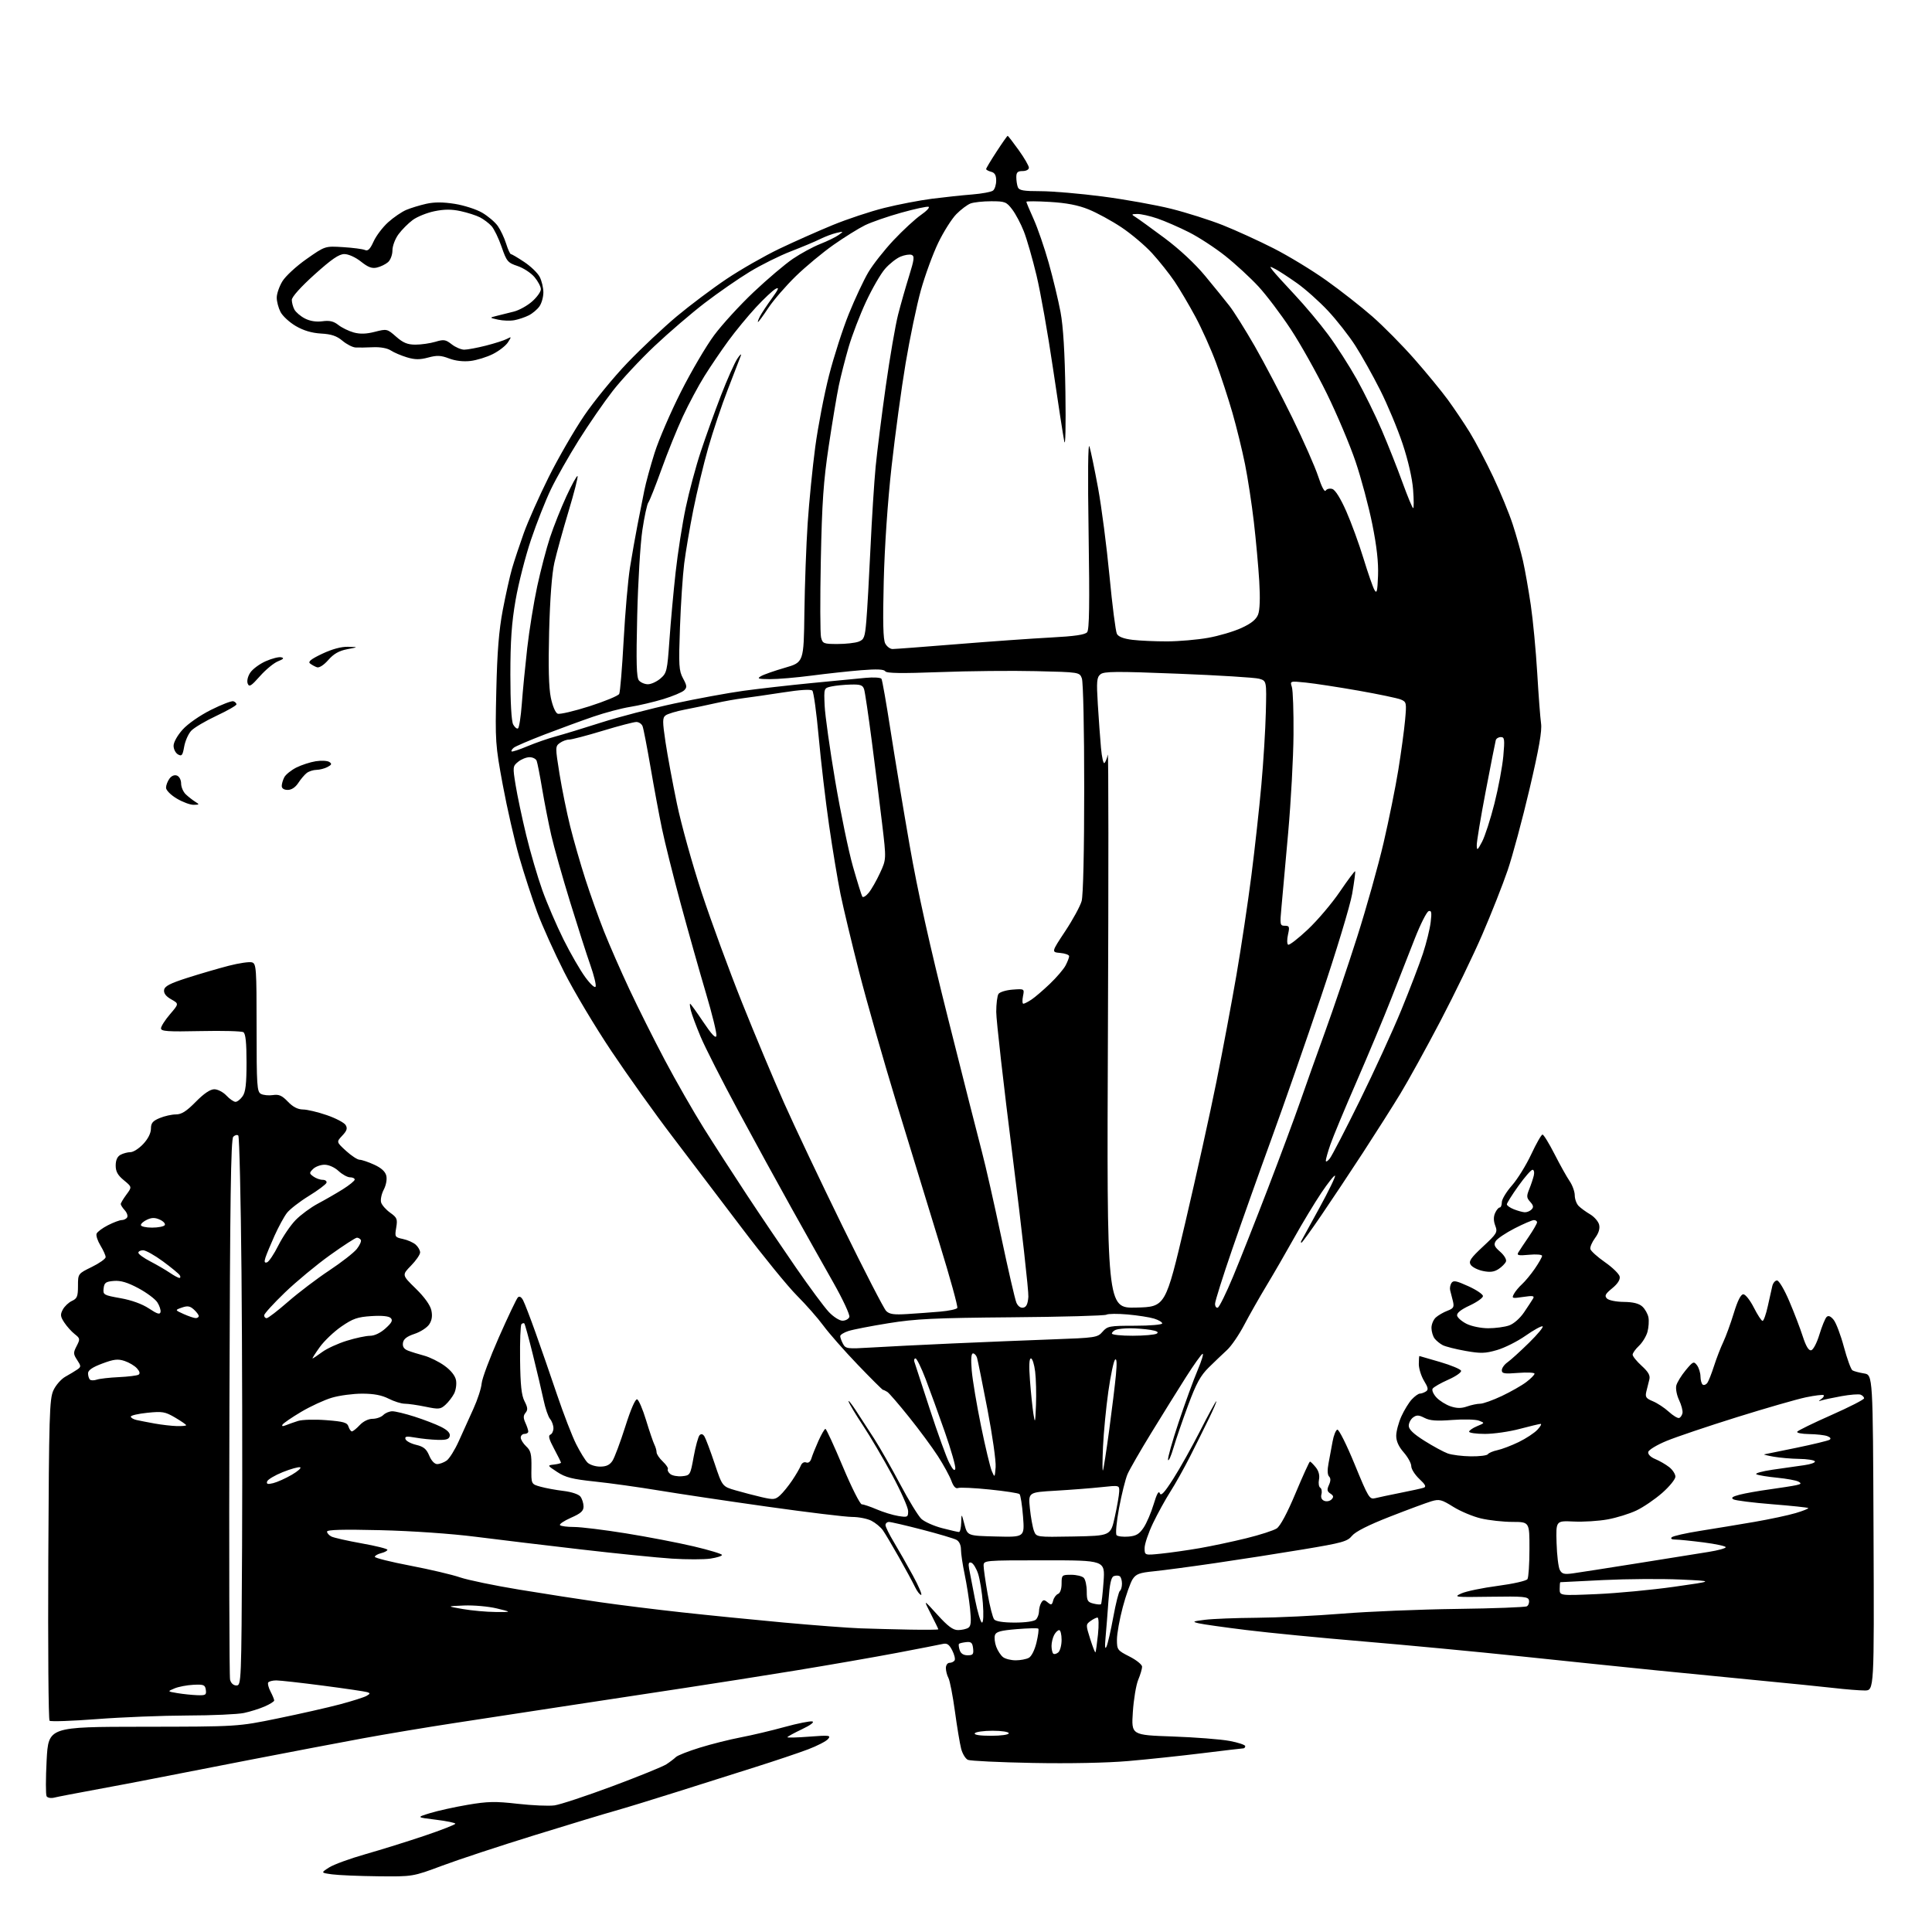 <?xml version="1.0" encoding="UTF-8" standalone="no"?>
<svg 
  version="1.1" 
  xmlns="http://www.w3.org/2000/svg" 
  xmlns:xlink="http://www.w3.org/1999/xlink" 
  xmlns:svg="http://www.w3.org/2000/svg"
  xmlns:rdf="http://www.w3.org/1999/02/22-rdf-syntax-ns#"
  xmlns:cc="http://creativecommons.org/ns#"
  xmlns:dc="http://purl.org/dc/elements/1.1/"
  viewBox="0 0 768 768"
  width="768"
  height="768"
>
<style>svg {background-color: white; }</style>"
<path stroke="none" fill="black" fill-rule="evenodd" d="M150.29,745.85C142.71,745.77 134.47,745.42 132.00,745.08C127.50,744.46 127.50,744.46 130.85,742.33C132.69,741.16 139.22,738.78 145.35,737.04C151.48,735.30 162.01,732.01 168.75,729.74C175.49,727.46 181.00,725.31 181.00,724.95C181.00,724.60 177.51,723.88 173.25,723.36C165.50,722.42 165.50,722.42 171.00,720.73C174.03,719.80 180.73,718.32 185.90,717.44C193.90,716.08 196.87,716.02 205.81,717.04C211.59,717.69 218.16,717.98 220.41,717.67C222.66,717.36 233.01,713.93 243.42,710.06C253.83,706.18 263.50,702.25 264.92,701.32C266.34,700.39 268.03,699.10 268.68,698.46C269.33,697.81 273.61,696.13 278.18,694.72C282.76,693.30 290.10,691.46 294.50,690.62C298.90,689.78 306.73,687.93 311.90,686.50C317.07,685.08 322.02,684.09 322.90,684.30C323.86,684.53 322.19,685.79 318.75,687.42C315.59,688.92 313.00,690.34 313.00,690.58C313.00,690.82 316.94,690.71 321.75,690.34C329.71,689.73 330.38,689.82 329.18,691.28C328.45,692.16 324.85,694.02 321.18,695.41C317.50,696.80 308.20,699.93 300.50,702.36C292.80,704.79 278.62,709.27 269.00,712.33C259.38,715.38 248.35,718.75 244.50,719.83C240.65,720.90 226.25,725.26 212.50,729.52C198.75,733.77 182.23,739.22 175.79,741.63C164.08,746.00 164.08,746.00 150.29,745.85zM21.51,714.59C20.25,714.90 18.91,714.66 18.53,714.05C18.15,713.44 18.16,706.98 18.54,699.69C19.25,686.45 19.25,686.45 56.87,686.41C94.50,686.37 94.50,686.37 110.50,683.08C119.30,681.28 130.40,678.76 135.17,677.49C139.94,676.22 144.67,674.72 145.67,674.16C147.18,673.31 147.24,673.05 146.00,672.66C145.18,672.39 137.30,671.23 128.50,670.08C119.70,668.93 111.29,667.99 109.81,667.99C108.33,668.00 106.89,668.37 106.61,668.82C106.33,669.27 106.75,670.90 107.55,672.44C108.35,673.97 109.00,675.56 109.00,675.96C109.00,676.37 107.31,677.43 105.25,678.33C103.19,679.24 99.47,680.40 97.00,680.93C94.53,681.46 84.40,681.92 74.50,681.94C64.60,681.97 48.40,682.61 38.50,683.37C28.60,684.13 20.14,684.42 19.70,684.02C19.26,683.63 19.04,654.77 19.20,619.90C19.47,562.65 19.67,556.13 21.21,552.73C22.15,550.65 24.31,548.18 26.03,547.23C27.75,546.28 29.88,544.99 30.77,544.37C32.26,543.33 32.25,543.03 30.67,540.62C29.11,538.24 29.09,537.72 30.47,535.06C31.90,532.29 31.86,532.03 29.68,530.32C28.41,529.32 26.55,527.24 25.54,525.70C23.99,523.34 23.91,522.55 24.97,520.57C25.66,519.28 27.30,517.73 28.61,517.13C30.65,516.20 31.00,515.34 31.00,511.18C31.00,506.32 31.00,506.32 36.50,503.63C39.52,502.15 42.00,500.39 42.00,499.72C41.99,499.05 41.07,496.98 39.94,495.13C38.81,493.27 38.11,491.16 38.39,490.42C38.67,489.69 40.71,488.17 42.91,487.05C45.12,485.92 47.59,485.00 48.40,485.00C49.22,485.00 50.18,484.52 50.54,483.94C50.90,483.35 50.48,482.08 49.60,481.11C48.72,480.14 48.00,479.02 48.00,478.63C48.00,478.24 49.01,476.55 50.24,474.88C52.49,471.85 52.49,471.85 49.24,469.17C46.79,467.16 45.98,465.70 45.99,463.29C46.00,461.14 46.64,459.73 47.93,459.04C49.00,458.47 50.78,458.00 51.88,458.00C52.99,458.00 55.27,456.54 56.94,454.75C58.84,452.73 59.99,450.44 60.00,448.70C60.00,446.45 60.68,445.61 63.47,444.45C65.38,443.65 68.28,443.00 69.91,443.00C72.16,443.00 74.09,441.78 77.81,438.00C81.07,434.69 83.56,433.00 85.19,433.00C86.54,433.00 88.71,434.12 90.00,435.50C91.29,436.88 92.92,438.00 93.62,438.00C94.32,438.00 95.59,437.00 96.44,435.78C97.63,434.09 98.00,430.87 98.00,422.34C98.00,414.45 97.63,410.88 96.75,410.32C96.06,409.88 88.41,409.68 79.75,409.87C66.62,410.15 64.00,409.97 64.00,408.79C64.00,408.00 65.61,405.48 67.58,403.18C71.16,399.00 71.16,399.00 68.06,397.25C65.98,396.08 65.04,394.85 65.23,393.54C65.44,392.03 67.53,390.93 74.50,388.70C79.45,387.12 86.85,384.96 90.94,383.90C95.03,382.85 99.19,382.24 100.19,382.56C101.87,383.09 102.00,384.90 102.00,408.53C102.00,431.70 102.15,434.01 103.75,434.85C104.71,435.35 106.85,435.56 108.50,435.31C110.88,434.95 112.11,435.49 114.44,437.93C116.44,440.02 118.35,441.01 120.44,441.04C122.12,441.05 126.39,442.07 129.92,443.29C133.45,444.50 136.81,446.27 137.39,447.21C138.20,448.53 137.91,449.47 136.06,451.43C133.70,453.95 133.70,453.95 137.54,457.48C139.66,459.41 142.09,461.01 142.95,461.02C143.80,461.03 146.40,461.90 148.71,462.96C151.52,464.23 153.14,465.69 153.55,467.33C153.91,468.78 153.50,471.07 152.53,472.94C151.63,474.68 151.17,476.97 151.51,478.02C151.84,479.08 153.47,480.91 155.13,482.09C157.84,484.02 158.07,484.61 157.50,488.02C156.88,491.68 156.97,491.83 160.18,492.52C162.01,492.90 164.29,493.92 165.25,494.77C166.21,495.62 167.00,497.01 167.00,497.86C167.00,498.72 165.37,501.09 163.37,503.13C159.75,506.84 159.75,506.84 165.25,512.21C168.71,515.59 171.01,518.79 171.46,520.83C171.96,523.09 171.70,524.81 170.63,526.44C169.78,527.74 167.15,529.45 164.79,530.23C161.73,531.25 160.41,532.27 160.18,533.82C159.96,535.32 160.57,536.26 162.18,536.89C163.46,537.39 166.34,538.29 168.59,538.89C170.84,539.49 174.49,541.30 176.70,542.90C179.25,544.74 180.93,546.86 181.27,548.64C181.57,550.19 181.22,552.60 180.51,553.98C179.79,555.37 178.24,557.38 177.06,558.44C175.10,560.22 174.42,560.28 169.15,559.19C165.98,558.54 162.26,558.00 160.90,558.00C159.54,558.00 156.66,557.10 154.50,556.00C151.75,554.60 148.60,554.00 143.97,554.00C140.34,554.00 134.92,554.72 131.93,555.61C128.94,556.49 123.45,559.02 119.73,561.23C116.01,563.44 112.67,565.72 112.32,566.29C111.90,566.97 112.34,567.07 113.59,566.57C114.64,566.14 116.85,565.37 118.50,564.84C120.15,564.32 125.19,564.18 129.71,564.54C136.60,565.07 138.02,565.48 138.53,567.09C138.86,568.14 139.48,569.00 139.89,569.00C140.31,569.00 141.71,567.88 143.00,566.50C144.40,565.01 146.46,564.00 148.10,564.00C149.62,564.00 151.53,563.33 152.36,562.50C153.18,561.67 154.81,561.00 155.97,561.00C157.13,561.00 161.10,561.96 164.79,563.14C168.48,564.32 173.22,566.14 175.31,567.19C177.86,568.47 179.02,569.67 178.79,570.80C178.53,572.12 177.46,572.47 173.98,572.37C171.52,572.31 167.53,571.90 165.12,571.47C161.60,570.85 160.82,570.97 161.19,572.08C161.45,572.84 163.35,573.86 165.43,574.35C168.39,575.05 169.51,575.97 170.62,578.62C171.46,580.65 172.73,582.00 173.79,582.00C174.76,582.00 176.45,581.37 177.54,580.61C178.63,579.84 180.81,576.36 182.38,572.86C183.95,569.36 186.57,563.56 188.21,559.96C189.85,556.36 191.31,551.86 191.46,549.96C191.60,548.06 194.69,539.80 198.31,531.60C201.93,523.41 205.33,516.27 205.86,515.74C206.47,515.13 207.22,515.54 207.93,516.86C208.54,518.00 210.77,523.79 212.88,529.72C215.00,535.65 218.85,546.76 221.43,554.41C224.02,562.07 227.44,570.90 229.02,574.05C230.61,577.19 232.64,580.50 233.53,581.38C234.42,582.27 236.68,583.00 238.55,583.00C241.00,583.00 242.38,582.35 243.47,580.69C244.30,579.41 246.59,573.31 248.55,567.12C250.72,560.25 252.56,556.02 253.27,556.26C253.90,556.47 255.51,560.21 256.83,564.57C258.16,568.93 259.64,573.28 260.12,574.24C260.60,575.19 261.00,576.58 261.00,577.31C261.00,578.05 262.11,579.70 263.47,580.97C264.83,582.25 265.73,583.62 265.48,584.03C265.23,584.44 265.66,585.31 266.45,585.95C267.23,586.60 269.34,586.99 271.13,586.82C274.36,586.50 274.42,586.41 275.76,579.00C276.51,574.88 277.57,571.05 278.10,570.51C278.75,569.85 279.40,570.02 280.03,571.01C280.54,571.83 282.35,576.64 284.05,581.70C287.13,590.90 287.13,590.90 292.39,592.43C295.29,593.27 299.98,594.49 302.81,595.15C307.46,596.22 308.18,596.15 310.07,594.43C311.23,593.39 313.39,590.73 314.88,588.52C316.37,586.31 317.91,583.67 318.31,582.65C318.72,581.57 319.62,581.02 320.46,581.35C321.36,581.69 322.14,581.08 322.56,579.70C322.92,578.49 324.18,575.36 325.35,572.75C326.53,570.14 327.77,568.00 328.12,568.00C328.46,568.00 331.57,574.75 335.03,583.00C338.49,591.25 341.89,598.00 342.58,598.00C343.27,598.00 345.94,598.90 348.51,600.00C351.07,601.10 354.94,602.29 357.09,602.63C360.78,603.22 361.00,603.11 361.00,600.69C361.00,599.28 358.13,592.81 354.62,586.31C351.12,579.82 345.92,570.99 343.07,566.69C340.22,562.40 337.65,558.12 337.35,557.19C337.05,556.26 338.29,557.75 340.11,560.50C341.92,563.25 345.28,568.42 347.57,572.00C349.86,575.58 354.49,583.71 357.86,590.07C361.23,596.43 365.01,602.60 366.25,603.77C367.50,604.94 371.20,606.60 374.47,607.45C377.74,608.30 380.78,609.00 381.21,609.00C381.64,609.00 382.04,607.31 382.10,605.25C382.20,601.50 382.20,601.50 383.39,606.00C384.59,610.50 384.59,610.50 395.95,610.78C407.30,611.07 407.30,611.07 406.67,602.85C406.32,598.33 405.69,594.32 405.27,593.93C404.85,593.54 399.50,592.72 393.38,592.10C387.26,591.47 381.62,591.21 380.84,591.51C379.90,591.87 379.01,590.91 378.19,588.65C377.51,586.78 375.11,582.38 372.85,578.87C370.59,575.37 365.42,568.36 361.35,563.30C357.29,558.23 353.41,553.74 352.73,553.31C352.05,552.88 351.27,552.51 351.00,552.49C350.73,552.46 346.20,547.95 340.94,542.47C335.68,536.99 329.55,530.02 327.33,527.00C325.11,523.98 320.36,518.58 316.78,515.00C313.21,511.43 303.35,499.34 294.89,488.15C286.42,476.96 273.95,460.53 267.18,451.65C260.40,442.77 249.55,427.57 243.06,417.87C236.57,408.18 228.11,394.01 224.25,386.37C220.39,378.74 215.58,368.08 213.57,362.67C211.56,357.27 208.34,347.40 206.42,340.74C204.51,334.07 201.56,321.17 199.87,312.06C196.91,296.10 196.82,294.74 197.29,274.50C197.64,259.07 198.33,250.58 199.86,242.50C201.01,236.45 202.67,229.03 203.54,226.00C204.42,222.97 206.51,216.68 208.18,212.00C209.85,207.32 214.32,197.29 218.10,189.69C221.88,182.10 228.25,171.08 232.24,165.20C236.23,159.33 244.00,149.85 249.50,144.13C255.00,138.41 263.77,130.15 269.00,125.77C274.23,121.40 283.13,114.71 288.78,110.92C294.43,107.13 303.88,101.73 309.78,98.90C315.68,96.08 325.23,91.84 331.00,89.47C336.77,87.10 346.00,84.03 351.50,82.66C357.00,81.28 365.55,79.64 370.50,79.00C375.45,78.37 382.65,77.60 386.50,77.30C390.35,76.99 394.06,76.30 394.75,75.75C395.44,75.20 396.00,73.42 396.00,71.78C396.00,69.65 395.43,68.66 394.00,68.29C392.90,68.00 392.00,67.51 392.00,67.20C392.00,66.89 393.85,63.80 396.12,60.32C398.38,56.84 400.38,54.00 400.56,54.00C400.74,54.00 402.71,56.55 404.94,59.66C407.18,62.78 409.00,65.93 409.00,66.66C409.00,67.42 407.92,68.00 406.50,68.00C404.52,68.00 404.00,68.51 404.00,70.42C404.00,71.75 404.27,73.55 404.61,74.42C405.09,75.69 406.88,76.00 413.67,76.00C418.32,76.00 429.41,76.95 438.31,78.11C447.22,79.27 459.51,81.48 465.63,83.01C471.75,84.55 480.97,87.47 486.13,89.52C491.28,91.57 500.33,95.70 506.23,98.70C512.14,101.70 521.59,107.44 527.23,111.46C532.88,115.48 541.10,121.92 545.50,125.78C549.90,129.63 557.40,137.22 562.17,142.64C566.94,148.06 572.94,155.36 575.50,158.85C578.05,162.35 581.99,168.20 584.24,171.85C586.49,175.51 590.68,183.45 593.54,189.50C596.40,195.55 599.92,204.10 601.35,208.50C602.78,212.90 604.61,219.43 605.42,223.00C606.23,226.57 607.61,234.45 608.51,240.50C609.40,246.55 610.55,258.70 611.07,267.50C611.59,276.30 612.27,285.33 612.59,287.57C613.02,290.53 611.78,297.59 608.03,313.57C605.20,325.63 601.27,340.23 599.30,346.00C597.33,351.77 592.80,363.24 589.24,371.47C585.69,379.71 578.17,395.23 572.54,405.97C566.91,416.71 559.77,429.66 556.68,434.74C553.59,439.82 546.87,450.40 541.77,458.24C536.66,466.08 529.18,477.34 525.14,483.25C521.11,489.16 517.60,494.00 517.34,494.00C517.09,494.00 517.07,493.66 517.31,493.25C517.54,492.84 520.77,486.96 524.47,480.19C528.18,473.42 530.98,467.64 530.69,467.36C530.40,467.07 527.96,470.14 525.25,474.17C522.55,478.20 517.70,486.23 514.48,492.00C511.26,497.77 506.32,506.32 503.49,511.00C500.67,515.67 496.67,522.72 494.60,526.66C492.54,530.60 489.46,535.10 487.75,536.66C486.05,538.22 482.80,541.33 480.52,543.57C477.22,546.81 475.54,549.88 472.31,558.57C470.08,564.58 467.46,572.20 466.49,575.50C465.52,578.80 464.55,580.98 464.32,580.35C464.09,579.72 465.98,572.99 468.52,565.39C471.06,557.79 474.45,548.48 476.06,544.71C477.66,540.93 478.56,537.99 478.04,538.17C477.53,538.35 474.54,542.55 471.39,547.50C468.25,552.45 462.09,562.35 457.71,569.50C453.32,576.65 449.05,584.08 448.21,586.00C447.38,587.92 445.87,593.98 444.85,599.45C443.81,605.07 443.38,609.78 443.87,610.27C444.35,610.75 446.47,610.99 448.59,610.82C451.63,610.57 452.89,609.82 454.60,607.27C455.80,605.50 457.59,601.30 458.60,597.95C459.82,593.88 460.62,592.42 461.03,593.57C461.48,594.86 462.81,593.45 466.36,587.90C468.97,583.83 473.79,575.21 477.09,568.75C480.38,562.29 483.27,557.00 483.50,557.00C483.73,557.00 482.45,560.04 480.64,563.75C478.84,567.46 475.42,574.33 473.05,579.00C470.68,583.67 467.15,589.98 465.21,593.00C463.28,596.02 460.19,601.64 458.35,605.47C456.51,609.31 455.00,613.76 455.00,615.36C455.00,618.28 455.00,618.28 461.57,617.60C465.18,617.23 472.05,616.25 476.82,615.43C481.59,614.60 489.94,612.83 495.38,611.49C500.81,610.16 506.26,608.40 507.50,607.59C508.92,606.66 511.69,601.50 515.01,593.56C517.91,586.65 520.48,581.00 520.73,581.00C520.98,581.00 522.00,582.01 523.01,583.25C524.19,584.70 524.65,586.44 524.32,588.13C524.03,589.57 524.25,591.04 524.81,591.38C525.36,591.72 525.58,592.90 525.29,593.99C524.96,595.27 525.37,596.20 526.45,596.62C527.38,596.98 528.67,596.71 529.32,596.03C530.23,595.07 530.13,594.55 528.85,593.72C527.53,592.85 527.42,592.17 528.28,590.29C529.01,588.69 529.02,587.62 528.32,586.92C527.68,586.28 527.60,584.33 528.11,581.70C528.55,579.39 529.27,575.51 529.71,573.08C530.14,570.65 530.99,568.50 531.60,568.30C532.20,568.10 535.30,574.28 538.48,582.04C543.99,595.46 544.39,596.12 546.71,595.54C548.04,595.20 552.60,594.24 556.82,593.40C561.04,592.57 565.16,591.66 565.96,591.39C567.05,591.02 566.61,590.14 564.21,587.90C562.45,586.25 561.00,583.97 561.00,582.83C561.00,581.69 559.65,579.23 558.00,577.35C555.98,575.04 555.01,572.88 555.02,570.72C555.03,568.95 555.96,565.48 557.08,563.00C558.21,560.52 560.07,557.49 561.24,556.25C562.40,555.01 563.83,553.99 564.42,553.98C565.02,553.98 566.10,553.59 566.82,553.13C567.88,552.46 567.73,551.61 566.08,548.90C564.94,547.03 564.01,544.04 564.00,542.25C564.00,540.46 564.11,539.02 564.25,539.04C564.39,539.06 568.08,540.13 572.46,541.42C576.84,542.70 580.59,544.27 580.80,544.89C581.01,545.52 578.70,547.13 575.68,548.46C572.66,549.80 569.87,551.40 569.49,552.02C569.10,552.64 569.80,554.23 571.04,555.55C572.28,556.86 574.82,558.44 576.68,559.06C579.13,559.87 580.92,559.88 583.18,559.09C584.89,558.49 587.24,558.00 588.40,558.00C589.55,558.00 593.42,556.62 597.00,554.93C600.58,553.23 604.96,550.74 606.75,549.37C608.54,548.01 610.00,546.52 610.00,546.06C610.00,545.61 607.08,545.47 603.50,545.75C598.02,546.19 597.00,546.03 597.00,544.69C597.00,543.82 598.01,542.40 599.25,541.54C600.49,540.67 604.35,537.17 607.82,533.76C611.30,530.34 613.72,527.41 613.19,527.23C612.66,527.05 609.60,528.74 606.40,530.99C603.19,533.23 598.11,535.79 595.09,536.66C590.40,538.03 588.62,538.08 582.56,537.01C578.68,536.32 574.60,535.29 573.50,534.72C572.40,534.14 570.95,532.96 570.28,532.09C569.61,531.21 569.05,529.33 569.03,527.90C569.01,526.48 569.79,524.60 570.75,523.72C571.72,522.85 573.79,521.65 575.36,521.05C577.81,520.12 578.12,519.59 577.56,517.23C577.20,515.73 576.71,513.83 576.48,513.00C576.24,512.17 576.45,510.86 576.94,510.07C577.70,508.87 578.78,509.06 583.67,511.28C586.88,512.73 589.50,514.50 589.50,515.21C589.50,515.92 587.12,517.61 584.22,518.96C580.75,520.57 579.03,521.94 579.22,522.96C579.38,523.81 581.08,525.29 583.00,526.25C584.96,527.23 588.75,528.00 591.60,528.00C594.41,528.00 598.13,527.50 599.88,526.89C601.74,526.24 604.20,524.08 605.86,521.64C607.40,519.36 609.01,516.90 609.44,516.17C610.06,515.11 609.28,514.99 605.50,515.55C601.09,516.21 600.86,516.14 601.80,514.37C602.36,513.33 603.81,511.58 605.02,510.49C606.24,509.39 608.53,506.62 610.12,504.32C611.70,502.02 613.00,499.72 613.00,499.22C613.00,498.71 610.69,498.52 607.85,498.79C603.64,499.19 602.86,499.03 603.54,497.89C604.00,497.13 605.86,494.31 607.69,491.64C609.51,488.96 611.00,486.38 611.00,485.89C611.00,485.40 610.44,485.00 609.75,485.01C609.06,485.01 605.61,486.49 602.08,488.30C598.55,490.11 595.18,492.38 594.58,493.35C593.70,494.79 594.03,495.58 596.34,497.59C597.94,498.98 598.95,500.68 598.65,501.47C598.35,502.25 597.03,503.59 595.71,504.46C593.92,505.63 592.32,505.83 589.49,505.24C587.40,504.81 585.21,503.69 584.62,502.76C583.74,501.37 584.59,500.12 589.50,495.54C595.09,490.34 595.38,489.85 594.39,487.22C593.68,485.35 593.66,483.69 594.32,482.21C594.86,480.99 595.69,480.00 596.15,480.00C596.62,480.00 597.00,479.06 597.00,477.90C597.00,476.75 598.80,473.76 601.01,471.25C603.22,468.75 606.67,463.16 608.69,458.85C610.71,454.53 612.73,451.00 613.17,451.00C613.62,451.00 615.76,454.49 617.94,458.75C620.11,463.01 622.81,467.85 623.94,469.50C625.07,471.15 625.99,473.71 625.99,475.18C626.00,476.65 626.69,478.55 627.54,479.39C628.38,480.24 630.42,481.73 632.08,482.70C633.73,483.68 635.35,485.53 635.67,486.82C636.06,488.37 635.52,490.16 634.06,492.13C632.86,493.76 632.01,495.73 632.19,496.50C632.36,497.28 634.97,499.63 637.99,501.74C641.01,503.84 643.65,506.42 643.85,507.47C644.09,508.70 643.03,510.35 640.86,512.12C638.11,514.37 637.74,515.11 638.79,516.18C639.51,516.91 642.45,517.50 645.48,517.53C649.18,517.57 651.51,518.15 652.84,519.36C653.91,520.33 655.01,522.27 655.28,523.68C655.55,525.09 655.37,527.69 654.89,529.45C654.40,531.21 652.88,533.71 651.50,535.00C650.13,536.29 649.00,537.87 649.00,538.51C649.00,539.15 650.62,541.15 652.60,542.95C655.25,545.37 656.05,546.78 655.64,548.36C655.34,549.54 654.81,551.67 654.46,553.09C653.92,555.33 654.27,555.87 657.04,557.02C658.81,557.75 661.66,559.62 663.36,561.18C665.07,562.74 666.92,563.86 667.48,563.67C668.04,563.49 668.64,562.60 668.82,561.71C668.99,560.81 668.38,558.49 667.46,556.55C666.53,554.60 666.04,552.00 666.36,550.76C666.67,549.52 668.35,546.79 670.07,544.71C673.00,541.17 673.31,541.04 674.58,542.71C675.32,543.69 675.95,545.71 675.97,547.19C675.99,548.67 676.40,550.13 676.89,550.43C677.37,550.73 678.18,550.42 678.68,549.74C679.18,549.06 680.38,546.02 681.35,543.00C682.32,539.98 683.97,535.70 685.02,533.50C686.06,531.30 687.95,526.12 689.21,522.00C690.73,517.02 692.00,514.50 693.00,514.50C693.83,514.50 695.71,516.88 697.18,519.79C698.65,522.69 700.21,525.08 700.65,525.08C701.08,525.09 702.01,522.49 702.71,519.30C703.41,516.11 704.22,512.49 704.51,511.25C704.80,510.01 705.65,509.00 706.40,509.00C707.16,509.00 709.33,512.67 711.27,517.25C713.21,521.79 715.62,528.09 716.64,531.27C717.90,535.16 718.97,536.94 719.96,536.76C720.78,536.61 722.22,533.87 723.24,530.51C724.24,527.23 725.53,524.08 726.10,523.52C726.81,522.82 727.70,523.18 728.90,524.65C729.87,525.84 731.71,530.69 732.98,535.44C734.26,540.18 735.78,544.37 736.37,544.73C736.95,545.09 739.02,545.64 740.97,545.96C744.50,546.53 744.50,546.53 744.76,609.27C745.02,672.00 745.02,672.00 741.26,671.99C739.19,671.99 733.67,671.55 729.00,671.01C724.33,670.48 711.27,669.16 700.00,668.08C688.73,667.00 670.05,665.16 658.50,664.00C646.95,662.84 622.88,660.35 605.00,658.47C587.12,656.59 558.77,653.91 542.00,652.50C525.23,651.10 504.30,649.06 495.50,647.97C486.70,646.89 478.15,645.68 476.50,645.29C473.81,644.65 474.06,644.51 479.00,643.89C482.02,643.51 491.25,643.15 499.50,643.09C507.75,643.03 523.05,642.30 533.50,641.45C543.95,640.60 564.50,639.76 579.17,639.57C593.84,639.38 606.35,638.90 606.97,638.52C607.60,638.13 607.97,637.07 607.79,636.16C607.51,634.69 605.75,634.53 592.49,634.73C578.24,634.95 577.67,634.89 580.92,633.41C582.80,632.56 589.30,631.21 595.37,630.41C601.51,629.60 606.75,628.41 607.19,627.73C607.62,627.05 607.98,621.66 607.98,615.75C608.00,605.00 608.00,605.00 601.25,604.98C597.54,604.98 591.89,604.35 588.70,603.60C585.52,602.85 580.57,600.78 577.70,598.99C573.03,596.07 572.15,595.85 569.00,596.78C567.08,597.35 559.65,600.10 552.50,602.90C543.95,606.24 538.80,608.85 537.45,610.50C535.62,612.76 533.60,613.32 517.95,615.92C508.35,617.52 492.62,619.97 483.00,621.37C473.38,622.78 462.43,624.23 458.68,624.61C452.94,625.18 451.60,625.68 450.24,627.75C449.36,629.11 447.59,634.10 446.32,638.86C445.05,643.61 444.01,649.40 444.00,651.73C444.00,655.81 444.19,656.06 449.00,658.50C451.75,659.89 454.00,661.72 454.00,662.55C454.00,663.38 453.31,665.72 452.46,667.75C451.61,669.78 450.65,675.55 450.32,680.58C449.72,689.71 449.72,689.71 466.11,690.28C475.12,690.60 485.31,691.39 488.75,692.04C492.19,692.68 495.00,693.62 495.00,694.11C495.00,694.60 494.66,695.00 494.25,695.00C493.84,695.00 486.52,695.87 478.00,696.92C469.48,697.97 456.20,699.38 448.50,700.04C440.01,700.78 425.05,701.08 410.50,700.80C397.30,700.55 385.72,699.99 384.76,699.57C383.80,699.14 382.59,697.15 382.07,695.15C381.55,693.14 380.43,686.43 379.59,680.23C378.74,674.04 377.59,668.11 377.03,667.05C376.46,666.00 376.00,664.20 376.00,663.07C376.00,661.93 376.65,661.00 377.44,661.00C378.23,661.00 379.15,660.56 379.48,660.03C379.81,659.50 379.37,657.69 378.51,656.02C377.29,653.66 376.44,653.09 374.72,653.50C373.50,653.78 365.30,655.38 356.50,657.05C347.70,658.72 329.70,661.85 316.50,664.01C303.30,666.16 283.50,669.28 272.50,670.94C261.50,672.59 240.80,675.74 226.50,677.93C212.20,680.12 191.50,683.28 180.50,684.96C169.50,686.64 153.07,689.39 144.00,691.06C134.93,692.73 114.68,696.59 99.00,699.63C83.32,702.67 66.22,706.00 61.00,707.04C55.77,708.08 45.27,710.07 37.65,711.47C30.03,712.87 22.77,714.27 21.51,714.59zM393.94,690.00C397.98,690.00 401.00,689.57 401.00,689.00C401.00,688.44 398.19,688.00 394.56,688.00C391.02,688.00 387.84,688.45 387.50,689.00C387.11,689.63 389.49,690.00 393.94,690.00zM78.32,673.86C81.74,673.99 82.11,673.77 81.82,671.75C81.53,669.75 80.99,669.53 76.87,669.73C74.32,669.86 70.94,670.50 69.37,671.17C66.50,672.37 66.50,672.37 70.50,673.04C72.70,673.41 76.22,673.78 78.32,673.86zM93.99,670.00C95.91,670.00 95.96,668.83 96.23,614.75C96.38,584.36 96.28,535.35 96.00,505.83C95.72,476.31 95.15,451.82 94.73,451.40C94.31,450.98 93.41,451.19 92.73,451.87C91.77,452.82 91.43,476.76 91.20,559.26C91.03,617.65 91.15,666.46 91.46,667.71C91.82,669.12 92.79,670.00 93.99,670.00zM403.76,660.00C405.61,660.00 407.95,659.56 408.96,659.02C410.03,658.45 411.30,655.93 412.01,652.97C412.68,650.18 413.01,647.68 412.74,647.41C412.48,647.15 408.62,647.24 404.15,647.61C397.73,648.14 395.93,648.64 395.50,650.01C395.20,650.96 395.43,653.03 396.02,654.62C396.61,656.20 397.83,658.06 398.74,658.75C399.64,659.44 401.90,660.00 403.76,660.00zM384.63,658.00C386.77,658.00 387.09,657.60 386.82,655.25C386.56,653.00 386.06,652.55 384.06,652.77C382.72,652.92 381.44,653.22 381.22,653.45C381.00,653.67 381.11,654.78 381.48,655.92C381.91,657.30 382.98,658.00 384.63,658.00zM420.66,656.87C421.40,656.26 422.00,654.01 422.00,651.88C422.00,649.74 421.57,648.00 421.04,648.00C420.50,648.00 419.60,648.87 419.04,649.93C418.47,651.00 418.00,652.95 418.00,654.27C418.00,655.59 418.30,656.96 418.66,657.32C419.02,657.69 419.92,657.48 420.66,656.87zM435.46,656.84C435.62,656.65 436.07,653.46 436.46,649.75C436.85,645.95 436.77,643.00 436.27,643.00C435.78,643.00 434.52,643.63 433.48,644.39C431.62,645.75 431.61,645.94 433.36,651.48C434.35,654.61 435.29,657.02 435.46,656.84zM439.87,654.50C440.37,653.40 441.58,648.09 442.57,642.70C443.56,637.31 444.73,632.67 445.18,632.39C445.63,632.11 446.00,630.81 446.00,629.50C446.00,628.19 445.59,626.87 445.09,626.56C444.59,626.25 443.53,626.24 442.73,626.55C441.69,626.95 441.11,629.66 440.63,636.30C440.27,641.36 439.75,647.98 439.47,651.00C439.13,654.72 439.26,655.85 439.87,654.50zM361.75,647.80C367.94,647.91 373.00,647.86 373.00,647.68C373.00,647.51 371.66,644.74 370.01,641.53C367.03,635.69 367.03,635.69 372.60,641.85C376.79,646.48 378.83,648.00 380.83,647.98C382.30,647.98 384.13,647.57 384.90,647.08C385.99,646.39 386.14,644.72 385.61,639.47C385.23,635.77 384.26,629.62 383.46,625.80C382.66,621.99 382.00,617.56 382.00,615.97C382.00,614.19 381.30,612.69 380.18,612.10C379.18,611.56 373.05,609.74 366.57,608.06C360.09,606.38 354.16,605.00 353.39,605.00C352.63,605.00 352.00,605.56 352.00,606.25C352.00,606.94 353.50,609.98 355.32,613.00C357.14,616.02 360.54,621.99 362.86,626.25C365.19,630.51 366.67,634.00 366.16,634.00C365.65,634.00 364.53,632.54 363.68,630.75C362.82,628.96 359.96,623.67 357.31,618.99C354.67,614.31 351.79,609.48 350.93,608.27C350.07,607.06 348.04,605.38 346.43,604.54C344.82,603.70 341.35,603.01 338.73,603.01C336.11,603.00 321.03,601.18 305.23,598.95C289.43,596.73 269.98,593.82 262.00,592.50C254.03,591.18 242.55,589.57 236.50,588.94C227.48,587.99 224.78,587.30 221.50,585.14C217.50,582.50 217.50,582.50 220.25,582.18C221.76,582.01 223.00,581.67 223.00,581.43C223.00,581.20 221.76,578.70 220.25,575.88C218.27,572.21 217.85,570.64 218.75,570.30C219.44,570.04 220.00,568.89 220.00,567.75C220.00,566.60 219.40,564.95 218.67,564.08C217.93,563.21 216.76,559.80 216.07,556.50C215.37,553.20 213.47,545.11 211.83,538.51C210.20,531.92 208.67,526.34 208.43,526.10C208.19,525.86 207.68,525.99 207.29,526.38C206.90,526.77 206.65,533.12 206.74,540.50C206.86,550.63 207.29,554.66 208.51,557.02C209.79,559.49 209.87,560.45 208.92,561.60C207.99,562.71 207.98,563.66 208.85,565.58C209.48,566.96 210.00,568.52 210.00,569.05C210.00,569.57 209.32,570.00 208.50,570.00C207.68,570.00 207.00,570.66 207.00,571.46C207.00,572.26 207.98,573.83 209.17,574.95C211.00,576.65 211.33,578.01 211.25,583.46C211.15,589.95 211.15,589.95 214.83,590.98C216.85,591.55 220.97,592.31 224.00,592.67C227.19,593.05 230.01,593.99 230.72,594.91C231.39,595.79 231.95,597.54 231.97,598.81C231.99,600.63 230.94,601.58 226.95,603.34C224.17,604.57 222.22,605.89 222.62,606.28C223.01,606.68 225.53,607.00 228.22,607.00C230.91,607.00 240.17,608.14 248.80,609.53C257.44,610.92 269.56,613.25 275.75,614.71C281.94,616.17 287.00,617.70 287.00,618.12C287.00,618.54 284.93,619.19 282.39,619.57C279.86,619.95 273.00,619.95 267.14,619.58C261.29,619.20 245.03,617.56 231.00,615.93C216.97,614.31 198.07,612.03 189.00,610.88C179.31,609.65 163.72,608.57 151.25,608.27C136.30,607.91 130.00,608.08 130.00,608.84C130.00,609.44 130.79,610.32 131.75,610.80C132.71,611.28 138.11,612.50 143.75,613.51C149.39,614.51 154.00,615.66 154.00,616.06C154.00,616.46 152.88,617.07 151.50,617.41C150.12,617.76 149.00,618.41 149.00,618.86C149.00,619.31 155.36,620.90 163.12,622.38C170.89,623.87 179.78,625.96 182.87,627.03C185.97,628.09 196.60,630.30 206.50,631.92C216.40,633.55 230.80,635.78 238.50,636.89C246.20,638.00 260.82,639.82 271.00,640.93C281.18,642.05 299.40,643.87 311.50,644.98C323.60,646.08 337.32,647.13 342.00,647.29C346.68,647.46 355.56,647.68 361.75,647.80zM390.36,645.00C390.91,645.00 391.05,641.83 390.70,637.23C390.37,632.95 389.51,627.70 388.80,625.55C388.08,623.41 386.88,621.45 386.12,621.20C385.09,620.86 384.86,621.47 385.24,623.62C385.52,625.21 386.57,630.66 387.58,635.75C388.59,640.84 389.84,645.00 390.36,645.00zM403.42,645.00C407.67,645.00 411.09,644.51 411.80,643.80C412.46,643.14 413.01,641.68 413.02,640.55C413.02,639.42 413.44,637.85 413.94,637.06C414.70,635.85 415.10,635.84 416.47,636.98C417.88,638.15 418.18,638.04 418.65,636.23C418.95,635.08 419.83,633.90 420.60,633.60C421.43,633.28 422.00,631.64 422.00,629.53C422.00,626.11 422.12,626.00 425.80,626.00C427.89,626.00 430.14,626.54 430.80,627.20C431.46,627.86 432.00,630.29 432.00,632.59C432.00,636.28 432.31,636.86 434.62,637.44C436.06,637.80 437.43,637.91 437.66,637.68C437.89,637.44 438.35,633.43 438.68,628.75C439.28,620.25 439.28,620.25 415.14,620.25C391.20,620.25 391.00,620.27 391.00,622.38C391.00,623.54 391.71,628.54 392.58,633.49C393.44,638.43 394.62,643.04 395.20,643.74C395.86,644.54 398.87,645.00 403.42,645.00zM197.00,640.79C203.50,640.83 203.50,640.83 197.50,639.38C194.20,638.58 188.35,638.06 184.50,638.21C177.50,638.50 177.50,638.50 184.00,639.62C187.57,640.24 193.43,640.77 197.00,640.79zM634.72,633.68C642.81,633.33 656.65,632.02 665.47,630.77C681.50,628.50 681.50,628.50 668.00,627.89C660.58,627.55 646.85,627.64 637.50,628.09C628.15,628.54 620.39,628.93 620.25,628.95C620.11,628.98 620.00,630.20 620.00,631.66C620.00,634.31 620.00,634.31 634.72,633.68zM625.29,625.43C627.60,625.11 639.17,623.30 651.00,621.42C662.83,619.53 675.54,617.50 679.25,616.90C682.96,616.31 686.00,615.47 686.00,615.04C686.00,614.61 682.03,613.75 677.18,613.13C672.33,612.51 667.29,612.00 665.98,612.00C664.52,612.00 663.97,611.65 664.55,611.09C665.07,610.58 670.23,609.42 676.00,608.51C681.77,607.60 691.45,606.00 697.50,604.96C703.55,603.91 710.91,602.34 713.85,601.46C716.79,600.58 719.02,599.69 718.80,599.47C718.59,599.25 712.14,598.57 704.48,597.96C696.82,597.35 689.89,596.48 689.07,596.02C687.98,595.41 688.64,594.92 691.54,594.16C693.72,593.60 699.10,592.64 703.50,592.04C707.90,591.43 712.62,590.69 713.99,590.39C716.02,589.94 716.19,589.68 714.91,588.97C714.04,588.48 710.23,587.79 706.42,587.41C702.61,587.04 698.91,586.43 698.20,586.05C697.48,585.67 700.41,584.85 704.70,584.22C708.99,583.60 714.63,582.79 717.24,582.43C719.85,582.07 721.73,581.38 721.43,580.89C721.13,580.40 718.32,579.97 715.19,579.93C712.06,579.89 707.48,579.49 705.00,579.05C702.52,578.61 700.87,578.19 701.31,578.13C701.76,578.06 707.53,576.88 714.14,575.51C720.75,574.14 726.65,572.71 727.26,572.34C727.96,571.91 727.66,571.38 726.43,570.90C725.37,570.48 722.11,570.11 719.19,570.07C716.27,570.03 714.12,569.61 714.42,569.13C714.71,568.66 720.81,565.68 727.98,562.51C735.14,559.34 741.00,556.35 741.00,555.85C741.00,555.35 740.38,554.70 739.61,554.40C738.85,554.11 735.44,554.38 732.05,554.99C728.65,555.61 725.12,556.35 724.19,556.65C722.78,557.10 722.74,557.02 723.97,556.15C724.78,555.58 725.21,554.88 724.93,554.60C724.65,554.32 721.46,554.71 717.84,555.46C714.23,556.22 701.87,559.78 690.38,563.37C678.90,566.96 666.35,571.19 662.50,572.78C658.65,574.36 655.37,576.35 655.20,577.19C655.03,578.11 656.14,579.23 657.99,580.00C659.69,580.70 662.19,582.15 663.54,583.21C664.89,584.27 666.00,585.98 666.00,587.00C666.00,588.01 663.64,590.92 660.75,593.46C657.86,595.99 653.25,599.14 650.50,600.44C647.75,601.75 642.59,603.35 639.04,603.99C635.48,604.64 629.41,605.02 625.54,604.83C618.50,604.50 618.50,604.50 618.76,613.33C618.90,618.18 619.48,623.02 620.05,624.08C620.90,625.68 621.79,625.91 625.29,625.43zM426.74,610.78C441.50,610.50 441.50,610.50 443.15,603.00C444.06,598.88 444.85,594.35 444.90,592.94C445.00,590.39 445.00,590.39 437.75,591.17C433.76,591.60 425.61,592.23 419.62,592.58C408.75,593.21 408.75,593.21 409.40,599.62C409.76,603.14 410.49,607.15 411.01,608.54C411.97,611.05 411.97,611.05 426.74,610.78zM108.62,589.57C110.20,589.18 113.51,587.69 115.98,586.26C118.44,584.82 119.94,583.48 119.30,583.27C118.67,583.06 115.57,583.92 112.40,585.19C109.24,586.46 106.44,588.13 106.19,588.89C105.84,589.96 106.40,590.12 108.62,589.57zM395.78,583.22C395.97,580.86 394.50,570.51 392.52,560.22C390.53,549.92 388.68,540.71 388.39,539.75C388.10,538.79 387.38,538.00 386.79,538.00C386.07,538.00 385.90,540.26 386.28,544.82C386.60,548.57 388.26,558.50 389.98,566.89C391.69,575.27 393.63,583.34 394.27,584.82C395.42,587.46 395.44,587.43 395.78,583.22zM379.75,583.84C379.95,582.93 378.09,576.41 375.62,569.34C373.15,562.28 369.71,552.79 367.98,548.25C366.24,543.71 364.43,540.00 363.94,540.00C363.46,540.00 363.24,540.56 363.45,541.25C363.67,541.94 366.41,550.38 369.56,560.00C372.70,569.62 376.20,579.30 377.34,581.50C378.73,584.22 379.51,584.97 379.75,583.84zM438.44,584.50C438.69,583.95 439.81,576.75 440.92,568.50C442.03,560.25 443.24,550.35 443.60,546.50C444.04,541.79 443.92,539.83 443.24,540.50C442.69,541.05 441.49,546.74 440.58,553.15C439.67,559.56 438.72,569.46 438.46,575.15C438.20,580.84 438.19,585.05 438.44,584.50zM584.69,578.92C588.10,578.96 591.14,578.58 591.45,578.08C591.77,577.57 593.48,576.84 595.26,576.46C597.04,576.08 600.84,574.63 603.71,573.24C606.57,571.85 609.92,569.65 611.13,568.36C612.35,567.06 612.93,566.01 612.42,566.02C611.92,566.04 608.16,566.94 604.07,568.02C599.98,569.11 593.79,570.00 590.32,570.00C586.84,570.00 584.00,569.60 584.00,569.12C584.00,568.64 585.41,567.66 587.14,566.94C590.27,565.64 590.27,565.64 587.89,564.73C586.57,564.23 581.81,564.11 577.29,564.46C571.07,564.94 568.41,564.75 566.28,563.64C563.99,562.46 563.14,562.42 561.73,563.45C560.78,564.15 560.00,565.64 560.00,566.77C560.00,568.20 561.89,570.01 566.25,572.75C569.69,574.92 573.85,577.17 575.50,577.77C577.15,578.36 581.29,578.88 584.69,578.92zM70.25,566.89C72.31,566.95 74.00,566.79 74.00,566.54C74.00,566.29 72.02,564.92 69.60,563.50C65.62,561.17 64.56,560.99 58.60,561.60C54.97,561.97 52.00,562.66 52.00,563.12C52.00,563.58 53.01,564.19 54.25,564.47C55.49,564.75 58.75,565.38 61.50,565.88C64.25,566.37 68.19,566.83 70.25,566.89zM411.82,558.50C411.99,554.10 411.84,548.14 411.49,545.25C411.14,542.36 410.39,540.00 409.81,540.00C409.11,540.00 408.98,542.90 409.43,548.75C409.79,553.56 410.41,559.52 410.79,562.00C411.43,566.08 411.53,565.75 411.82,558.50zM38.47,548.43C39.59,548.05 43.54,547.60 47.25,547.43C50.96,547.26 54.48,546.82 55.07,546.46C55.76,546.03 55.55,545.16 54.44,543.94C53.52,542.91 51.30,541.59 49.51,541.00C46.84,540.12 45.25,540.31 40.63,542.04C36.72,543.50 35.00,544.68 35.00,545.91C35.00,546.87 35.33,547.99 35.72,548.39C36.12,548.79 37.36,548.81 38.47,548.43zM124.24,540.00C124.45,540.00 126.16,538.86 128.05,537.47C129.94,536.07 134.35,534.05 137.85,532.97C141.35,531.88 145.51,531.00 147.09,531.00C148.86,531.00 151.22,529.88 153.23,528.07C155.74,525.82 156.23,524.86 155.33,523.95C154.57,523.18 151.86,522.90 147.64,523.17C142.12,523.52 140.29,524.16 135.72,527.30C132.75,529.35 128.87,533.04 127.10,535.51C125.33,537.98 124.04,540.00 124.24,540.00zM346.36,535.66C351.94,535.32 366.40,534.59 378.50,534.05C390.60,533.51 408.53,532.78 418.35,532.42C435.54,531.80 436.29,531.69 438.28,529.39C440.23,527.15 441.02,527.00 451.18,527.00C457.13,527.00 462.00,526.58 462.00,526.08C462.00,525.57 460.54,524.71 458.75,524.16C456.96,523.61 452.24,522.88 448.25,522.52C444.27,522.17 440.47,522.21 439.82,522.61C439.17,523.01 422.27,523.48 402.26,523.64C371.42,523.90 363.94,524.26 353.19,526.00C346.21,527.12 339.04,528.52 337.25,529.10C335.46,529.68 334.00,530.60 334.00,531.14C334.00,531.69 334.50,533.06 335.11,534.21C336.16,536.16 336.79,536.24 346.36,535.66zM450.25,530.98C454.79,530.98 459.10,530.59 459.83,530.13C460.73,529.56 459.93,529.08 457.33,528.65C455.22,528.31 451.62,528.02 449.33,528.01C447.04,528.00 444.45,528.27 443.58,528.61C442.71,528.94 442.00,529.62 442.00,530.11C442.00,530.60 445.71,530.99 450.25,530.98zM334.90,525.00C336.09,525.00 337.32,524.34 337.63,523.53C337.94,522.73 335.06,516.54 331.23,509.78C327.40,503.03 320.00,489.85 314.78,480.50C309.56,471.15 299.98,453.66 293.50,441.63C287.02,429.61 280.27,416.33 278.51,412.13C276.75,407.93 275.01,403.26 274.64,401.75C274.27,400.24 274.13,399.00 274.33,399.00C274.54,399.00 276.89,402.26 279.56,406.25C282.92,411.26 284.53,412.96 284.78,411.75C284.98,410.79 283.11,403.14 280.61,394.75C278.12,386.36 273.62,370.41 270.61,359.31C267.61,348.20 264.23,334.70 263.12,329.31C262.00,323.91 259.96,312.95 258.59,304.95C257.21,296.94 255.80,289.63 255.44,288.70C255.08,287.76 253.96,287.00 252.95,287.00C251.94,287.00 245.92,288.57 239.57,290.50C233.22,292.43 227.20,294.00 226.20,294.00C225.20,294.00 223.55,294.61 222.52,295.36C220.72,296.68 220.71,297.05 222.41,307.61C223.38,313.60 225.29,323.00 226.66,328.50C228.03,334.00 230.75,343.45 232.70,349.50C234.65,355.55 237.99,364.90 240.12,370.28C242.26,375.66 246.79,386.01 250.20,393.28C253.60,400.55 259.96,413.25 264.33,421.50C268.70,429.75 275.66,441.90 279.79,448.50C283.93,455.10 291.63,467.02 296.89,475.00C302.15,482.98 310.90,495.92 316.32,503.77C321.74,511.62 327.65,519.61 329.46,521.52C331.26,523.44 333.71,525.00 334.90,525.00zM77.75,523.96C78.44,523.98 79.00,523.62 79.00,523.15C79.00,522.69 78.13,521.52 77.06,520.55C75.51,519.15 74.55,519.00 72.31,519.78C69.50,520.77 69.50,520.77 73.00,522.35C74.92,523.21 77.06,523.94 77.75,523.96zM106.00,524.00C106.56,524.00 110.40,521.04 114.55,517.42C118.70,513.80 126.06,508.22 130.91,505.01C135.75,501.80 140.68,497.96 141.85,496.47C143.02,494.98 143.73,493.37 143.43,492.88C143.13,492.40 142.43,492.00 141.88,492.00C141.32,492.00 136.51,495.12 131.19,498.93C125.86,502.74 117.79,509.43 113.25,513.80C108.71,518.17 105.00,522.25 105.00,522.87C105.00,523.49 105.45,524.00 106.00,524.00zM63.81,521.56C63.98,520.77 63.40,519.02 62.53,517.68C61.65,516.34 58.24,513.81 54.96,512.06C50.64,509.76 47.96,508.97 45.25,509.19C42.03,509.46 41.46,509.88 41.19,512.15C40.90,514.69 41.16,514.85 47.91,516.05C52.34,516.84 56.52,518.36 59.22,520.15C62.50,522.33 63.57,522.66 63.81,521.56zM360.71,522.35C364.44,522.12 370.31,521.69 373.74,521.39C377.17,521.09 380.23,520.44 380.54,519.94C380.85,519.44 377.66,507.89 373.46,494.27C369.26,480.64 361.57,455.55 356.38,438.50C351.18,421.45 344.51,398.05 341.55,386.50C338.60,374.95 335.26,361.00 334.13,355.50C333.01,350.00 330.95,337.62 329.56,328.00C328.17,318.38 326.32,302.62 325.45,293.00C324.58,283.38 323.44,275.07 322.92,274.54C322.33,273.93 318.08,274.19 311.24,275.26C305.33,276.17 298.25,277.20 295.50,277.54C292.75,277.88 287.80,278.76 284.50,279.51C281.20,280.26 275.69,281.41 272.26,282.07C268.82,282.73 265.36,283.77 264.57,284.39C263.32,285.35 263.32,286.75 264.55,295.00C265.33,300.23 267.38,311.25 269.09,319.50C270.81,327.75 275.26,343.73 278.98,355.00C282.70,366.27 289.89,385.85 294.95,398.50C300.01,411.15 307.55,429.15 311.71,438.50C315.87,447.85 326.32,469.90 334.94,487.50C343.56,505.10 351.36,520.24 352.27,521.14C353.57,522.43 355.35,522.69 360.71,522.35zM406.76,519.81C408.01,519.58 408.58,518.35 408.79,515.49C408.94,513.30 406.13,488.21 402.54,459.74C398.94,431.28 396.01,405.40 396.02,402.24C396.02,399.08 396.42,395.88 396.90,395.12C397.38,394.37 399.90,393.59 402.51,393.39C407.24,393.04 407.24,393.04 406.65,396.02C406.32,397.66 406.39,399.00 406.80,399.00C407.22,399.00 408.67,398.26 410.03,397.35C411.39,396.45 414.67,393.64 417.33,391.10C419.98,388.57 422.80,385.28 423.58,383.80C424.36,382.31 425.00,380.65 425.00,380.11C425.00,379.57 423.41,378.98 421.46,378.81C417.92,378.50 417.92,378.50 423.43,370.18C426.46,365.61 429.40,360.21 429.97,358.18C430.59,355.95 430.99,338.29 430.99,313.32C431.00,290.13 430.59,271.05 430.06,269.67C429.13,267.20 429.13,267.20 411.81,266.79C402.29,266.56 385.07,266.73 373.55,267.17C358.32,267.74 352.40,267.65 351.90,266.84C351.41,266.05 348.54,265.92 342.35,266.42C337.48,266.81 328.58,267.78 322.56,268.57C316.55,269.35 309.12,269.99 306.06,269.97C301.35,269.94 300.81,269.76 302.50,268.78C303.60,268.14 307.88,266.64 312.00,265.45C319.50,263.28 319.50,263.28 319.76,243.39C319.91,232.45 320.49,216.53 321.06,208.00C321.63,199.47 322.99,185.84 324.07,177.70C325.16,169.56 327.63,156.74 329.56,149.20C331.49,141.67 335.05,130.62 337.47,124.66C339.89,118.69 343.36,111.30 345.18,108.22C347.01,105.14 351.53,99.39 355.24,95.45C358.95,91.51 363.84,87.00 366.11,85.43C368.37,83.86 369.72,82.41 369.11,82.20C368.50,82.00 363.61,83.05 358.25,84.55C352.89,86.04 346.41,88.29 343.84,89.54C341.28,90.80 335.66,94.30 331.34,97.33C327.03,100.36 320.28,105.96 316.34,109.79C312.41,113.62 307.51,119.28 305.45,122.37C303.40,125.47 301.54,128.00 301.32,128.00C301.11,128.00 301.46,126.99 302.10,125.75C302.75,124.51 304.87,121.30 306.82,118.62C309.48,114.95 309.86,114.01 308.33,114.82C307.21,115.42 303.68,118.74 300.47,122.20C297.27,125.66 292.34,131.64 289.53,135.49C286.71,139.35 282.43,145.65 280.03,149.50C277.62,153.35 273.76,160.58 271.44,165.57C269.13,170.56 265.30,180.01 262.95,186.57C260.59,193.13 258.24,199.05 257.74,199.72C257.23,200.38 256.15,205.33 255.35,210.72C254.54,216.10 253.62,231.40 253.30,244.73C252.85,263.46 253.01,269.31 253.98,270.48C254.68,271.32 256.29,272.00 257.57,272.00C258.84,272.00 261.08,270.97 262.54,269.72C265.05,267.56 265.25,266.73 266.11,254.47C266.61,247.33 267.71,235.20 268.57,227.50C269.42,219.80 271.23,208.25 272.58,201.83C273.93,195.41 276.63,185.35 278.58,179.48C280.52,173.60 284.14,163.56 286.61,157.16C289.09,150.75 292.03,144.16 293.15,142.51C294.27,140.85 294.85,140.40 294.45,141.50C294.04,142.60 291.74,148.58 289.33,154.79C286.91,160.99 283.41,171.45 281.53,178.02C279.66,184.59 276.99,195.72 275.59,202.74C274.19,209.76 272.57,219.32 271.98,224.00C271.39,228.68 270.63,240.10 270.30,249.38C269.75,264.56 269.87,266.60 271.52,269.67C273.11,272.61 273.16,273.26 271.93,274.45C271.14,275.20 267.42,276.76 263.66,277.91C259.90,279.05 253.97,280.45 250.49,281.00C247.00,281.56 240.41,283.31 235.83,284.89C231.25,286.46 222.55,289.65 216.50,291.97C210.45,294.29 204.93,296.66 204.23,297.23C203.53,297.81 203.14,298.47 203.37,298.70C203.60,298.93 206.42,298.01 209.64,296.65C212.86,295.30 217.97,293.52 221.00,292.71C224.03,291.89 232.12,289.42 239.00,287.22C245.88,285.02 258.93,281.62 268.00,279.67C277.07,277.72 289.45,275.44 295.50,274.61C301.55,273.78 313.70,272.40 322.50,271.54C331.30,270.69 341.05,269.74 344.17,269.45C347.28,269.16 350.09,269.33 350.40,269.84C350.72,270.35 352.32,279.48 353.97,290.13C355.62,300.78 359.05,321.43 361.59,336.00C364.77,354.26 369.57,375.87 377.03,405.50C382.97,429.15 388.98,452.77 390.36,458.00C391.75,463.23 395.17,478.30 397.96,491.50C400.75,504.70 403.48,516.54 404.03,517.82C404.64,519.24 405.70,520.01 406.76,519.81zM451.62,519.78C463.30,519.50 463.30,519.50 471.17,486.00C475.49,467.57 481.07,442.38 483.55,430.00C486.04,417.62 489.62,398.50 491.52,387.50C493.41,376.50 496.08,358.73 497.45,348.00C498.82,337.27 500.60,321.07 501.41,312.00C502.23,302.93 503.03,289.91 503.19,283.07C503.50,270.65 503.50,270.65 500.50,269.80C498.85,269.34 484.36,268.44 468.31,267.81C443.59,266.83 438.86,266.87 437.44,268.05C435.98,269.26 435.84,270.83 436.40,279.97C436.76,285.76 437.32,293.57 437.66,297.31C438.00,301.06 438.62,303.76 439.05,303.31C439.48,302.87 440.07,301.38 440.36,300.00C440.66,298.62 440.68,347.58 440.42,408.78C439.95,520.06 439.95,520.06 451.62,519.78zM484.09,519.80C484.69,519.60 487.42,514.05 490.16,507.47C492.91,500.89 499.13,485.15 503.99,472.50C508.85,459.85 514.62,444.32 516.82,438.00C519.01,431.68 523.51,419.05 526.81,409.95C530.11,400.85 535.82,383.97 539.49,372.45C543.16,360.93 547.89,344.07 550.00,335.00C552.11,325.93 554.75,312.88 555.86,306.00C556.97,299.12 558.18,290.25 558.54,286.27C559.17,279.34 559.10,279.01 556.85,278.07C555.56,277.53 547.98,275.95 540.00,274.54C532.02,273.14 522.64,271.70 519.13,271.34C512.77,270.69 512.77,270.69 513.54,273.10C513.97,274.42 514.26,282.93 514.19,292.00C514.13,301.07 513.17,318.62 512.07,331.00C510.97,343.38 509.77,356.76 509.39,360.75C508.75,367.60 508.82,368.00 510.75,368.00C512.56,368.00 512.70,368.39 512.00,371.51C511.56,373.43 511.59,375.25 512.05,375.53C512.52,375.82 516.06,373.08 519.92,369.44C523.78,365.80 529.51,359.04 532.64,354.42C535.78,349.80 538.50,346.17 538.68,346.35C538.86,346.53 538.33,350.56 537.51,355.31C536.68,360.06 531.10,378.47 525.12,396.22C519.14,413.97 510.31,439.30 505.50,452.50C500.69,465.70 493.66,485.48 489.88,496.45C486.10,507.42 483.00,517.25 483.00,518.28C483.00,519.32 483.49,520.00 484.09,519.80zM71.31,507.99C71.75,508.00 71.82,507.51 71.45,506.92C71.08,506.32 68.08,503.85 64.78,501.42C61.48,498.99 57.93,497.00 56.89,497.00C55.85,497.00 55.00,497.44 55.00,497.98C55.00,498.52 57.14,500.08 59.75,501.43C62.36,502.79 65.85,504.82 67.50,505.94C69.15,507.07 70.86,507.99 71.31,507.99zM106.15,501.80C106.89,501.56 108.93,498.52 110.67,495.05C112.42,491.58 115.50,487.05 117.52,484.98C119.55,482.90 123.52,479.98 126.35,478.47C129.18,476.97 133.64,474.40 136.25,472.77C138.86,471.13 141.00,469.39 141.00,468.90C141.00,468.40 140.17,468.00 139.15,468.00C138.13,468.00 136.08,466.88 134.59,465.50C133.02,464.04 130.70,463.00 129.02,463.00C127.44,463.00 125.39,463.76 124.46,464.68C122.88,466.26 122.89,466.45 124.58,467.68C125.57,468.41 127.23,469.00 128.27,469.00C129.32,469.00 129.99,469.53 129.78,470.17C129.56,470.81 126.40,473.18 122.75,475.42C119.11,477.66 115.19,480.70 114.06,482.16C112.93,483.62 110.71,487.70 109.13,491.21C107.55,494.73 105.93,498.65 105.52,499.92C104.98,501.64 105.14,502.12 106.15,501.80zM60.44,488.00C62.88,488.00 65.16,487.55 65.50,487.00C65.84,486.46 64.96,485.48 63.56,484.84C61.64,483.97 60.38,483.96 58.50,484.82C57.12,485.44 56.00,486.42 56.00,486.98C56.00,487.54 58.00,488.00 60.44,488.00zM606.05,481.89C606.90,481.95 608.13,481.47 608.79,480.81C609.70,479.90 609.59,479.20 608.29,477.76C606.82,476.14 606.77,475.48 607.90,472.70C608.62,470.94 609.43,468.49 609.72,467.25C610.00,466.01 609.77,465.00 609.20,465.00C608.64,465.00 606.11,467.89 603.59,471.43C601.06,474.97 599.00,478.25 599.00,478.74C599.00,479.22 600.24,480.10 601.75,480.70C603.26,481.30 605.20,481.84 606.05,481.89zM528.63,460.50C529.49,459.40 534.85,449.05 540.54,437.50C546.23,425.95 553.64,409.78 557.01,401.57C560.38,393.36 564.26,383.23 565.63,379.07C567.00,374.91 568.39,369.30 568.71,366.61C569.19,362.69 569.04,361.82 567.91,362.20C567.13,362.45 564.66,367.35 562.41,373.08C560.16,378.81 555.94,389.57 553.03,397.00C550.12,404.43 543.91,419.27 539.24,430.00C534.56,440.73 529.90,451.93 528.87,454.91C527.84,457.88 527.01,460.81 527.03,461.41C527.05,462.01 527.77,461.60 528.63,460.50zM236.78,392.15C237.02,391.44 236.08,387.63 234.69,383.68C233.29,379.73 229.66,368.40 226.61,358.50C223.56,348.60 220.20,336.68 219.13,332.00C218.06,327.32 216.44,319.08 215.53,313.68C214.63,308.28 213.64,303.22 213.33,302.43C213.03,301.64 211.76,301.00 210.50,301.00C209.25,301.00 207.22,301.81 205.99,302.81C203.82,304.56 203.79,304.85 204.96,312.06C205.62,316.15 207.51,325.09 209.16,331.92C210.81,338.75 213.71,348.65 215.60,353.92C217.49,359.19 221.29,368.00 224.03,373.50C226.77,379.00 230.66,385.74 232.68,388.48C234.82,391.38 236.53,392.91 236.78,392.15zM345.31,354.91C346.40,353.59 348.43,350.04 349.81,347.04C352.34,341.58 352.34,341.58 350.67,327.54C349.76,319.82 347.91,305.07 346.57,294.76C345.23,284.45 343.85,275.11 343.50,274.01C342.98,272.35 342.05,272.02 338.18,272.12C335.61,272.18 332.15,272.53 330.50,272.88C327.50,273.53 327.50,273.53 327.81,280.51C327.98,284.36 329.88,297.85 332.02,310.50C334.17,323.15 337.34,338.45 339.07,344.50C340.80,350.55 342.47,355.91 342.77,356.41C343.07,356.91 344.21,356.24 345.31,354.91zM589.16,334.58C590.29,332.42 592.50,325.60 594.06,319.42C595.62,313.24 597.21,304.77 597.59,300.59C598.19,293.89 598.08,293.00 596.61,293.00C595.69,293.00 594.78,293.56 594.59,294.25C594.39,294.94 592.60,304.05 590.60,314.50C588.60,324.95 587.00,334.62 587.03,336.00C587.08,338.24 587.30,338.09 589.16,334.58zM77.00,319.93C75.62,319.96 72.59,318.83 70.25,317.43C67.84,315.99 66.00,314.13 66.00,313.13C66.00,312.17 66.61,310.55 67.36,309.53C68.19,308.39 69.35,307.92 70.36,308.31C71.28,308.66 72.00,310.04 72.00,311.47C72.00,312.86 72.83,314.79 73.84,315.75C74.85,316.71 76.54,318.04 77.59,318.69C79.38,319.81 79.34,319.89 77.00,319.93zM114.38,314.00C112.89,314.00 112.00,313.42 112.00,312.43C112.00,311.57 112.47,310.00 113.03,308.94C113.60,307.88 115.74,306.16 117.78,305.12C119.83,304.09 123.30,302.96 125.50,302.61C127.70,302.26 130.12,302.39 130.89,302.88C132.00,303.61 131.87,304.00 130.20,304.89C129.06,305.50 127.09,306.01 125.82,306.03C124.54,306.05 122.79,306.61 121.92,307.28C121.06,307.95 119.54,309.74 118.56,311.25C117.43,312.98 115.89,314.00 114.38,314.00zM73.22,296.78C72.60,300.30 72.26,300.73 70.75,299.89C69.79,299.34 69.00,297.80 69.00,296.45C69.00,295.05 70.54,292.31 72.61,290.01C74.68,287.72 79.48,284.38 83.88,282.18C88.09,280.07 92.09,278.53 92.77,278.76C93.45,278.98 94.00,279.54 94.00,279.99C94.00,280.44 90.42,282.49 86.05,284.54C81.67,286.59 77.16,289.26 76.02,290.48C74.88,291.69 73.62,294.52 73.22,296.78zM205.92,289.55C206.37,289.27 207.05,284.87 207.43,279.77C207.80,274.67 208.78,264.70 209.58,257.62C210.39,250.53 212.17,239.51 213.54,233.12C214.92,226.73 217.21,217.95 218.65,213.61C220.08,209.28 223.02,201.91 225.17,197.24C227.33,192.58 229.31,188.98 229.58,189.25C229.85,189.52 228.25,195.80 226.02,203.21C223.79,210.61 221.26,219.79 220.39,223.59C219.39,228.03 218.64,237.82 218.29,251.02C217.93,265.08 218.14,273.35 218.96,277.33C219.67,280.73 220.80,283.37 221.69,283.71C222.53,284.03 228.23,282.70 234.35,280.74C240.47,278.78 245.78,276.58 246.15,275.84C246.52,275.10 247.31,265.50 247.91,254.50C248.51,243.50 249.65,230.45 250.44,225.50C251.23,220.55 252.59,212.90 253.45,208.50C254.32,204.10 255.52,198.03 256.12,195.00C256.72,191.97 258.57,185.22 260.22,180.00C261.87,174.78 266.58,163.86 270.68,155.75C274.78,147.63 280.72,137.51 283.89,133.25C287.06,128.99 294.11,121.28 299.57,116.12C305.03,110.96 312.05,105.00 315.17,102.89C318.29,100.77 323.19,98.11 326.06,96.98C328.93,95.85 332.23,94.24 333.39,93.40C335.42,91.94 335.39,91.91 332.50,92.59C330.85,92.97 327.93,94.07 326.00,95.03C324.07,96.00 318.84,98.19 314.37,99.92C309.91,101.64 302.54,105.30 298.02,108.05C293.49,110.80 285.44,116.38 280.14,120.44C274.84,124.51 265.86,132.21 260.19,137.56C254.53,142.91 247.05,150.93 243.58,155.39C240.10,159.85 234.02,168.68 230.05,175.00C226.09,181.32 221.11,190.10 219.00,194.50C216.88,198.90 213.32,207.90 211.10,214.50C208.87,221.10 206.11,231.90 204.96,238.50C203.38,247.62 202.88,254.76 202.88,268.21C202.88,279.25 203.30,286.69 203.99,287.98C204.60,289.12 205.47,289.83 205.92,289.55zM103.33,268.79C99.82,272.75 99.05,273.22 98.47,271.74C98.07,270.71 98.48,268.91 99.47,267.40C100.41,265.98 103.17,263.93 105.63,262.84C108.08,261.76 110.85,261.05 111.79,261.28C113.06,261.58 112.73,261.99 110.50,262.88C108.85,263.54 105.62,266.20 103.33,268.79zM130.50,262.36C128.71,264.39 126.89,265.56 126.00,265.25C125.17,264.97 123.94,264.29 123.25,263.74C122.34,263.03 123.65,261.98 128.09,259.88C132.03,258.02 135.65,257.04 138.34,257.11C142.50,257.22 142.50,257.22 138.00,258.08C134.76,258.70 132.66,259.90 130.50,262.36zM354.81,258.00C355.76,258.00 367.34,257.13 380.52,256.06C393.71,254.99 410.46,253.80 417.74,253.42C427.21,252.92 431.32,252.32 432.16,251.31C433.02,250.27 433.17,240.21 432.74,212.20C432.37,188.53 432.50,175.62 433.08,177.50C433.59,179.15 435.13,186.57 436.50,194.00C437.87,201.43 439.91,217.12 441.03,228.88C442.15,240.63 443.48,251.03 443.99,251.98C444.61,253.13 446.69,253.92 450.21,254.35C453.12,254.70 459.32,254.97 464.00,254.96C468.68,254.94 475.97,254.31 480.21,253.55C484.46,252.80 490.42,251.04 493.47,249.64C497.38,247.85 499.33,246.28 500.11,244.30C500.81,242.50 500.98,237.76 500.57,231.00C500.22,225.22 499.26,214.65 498.43,207.50C497.60,200.35 496.02,190.00 494.91,184.50C493.80,179.00 491.56,169.83 489.92,164.13C488.28,158.43 485.34,149.43 483.37,144.13C481.41,138.83 477.75,130.68 475.24,126.00C472.73,121.33 468.98,114.98 466.91,111.90C464.83,108.83 460.82,103.78 457.99,100.68C455.16,97.58 449.66,92.94 445.77,90.35C441.88,87.76 436.01,84.56 432.73,83.24C428.56,81.55 423.95,80.66 417.38,80.27C412.22,79.96 408.00,79.94 408.00,80.21C408.00,80.49 409.30,83.60 410.89,87.11C412.48,90.63 415.17,98.45 416.88,104.50C418.58,110.55 420.69,119.33 421.57,124.00C422.65,129.76 423.28,140.08 423.52,156.00C423.72,169.40 423.53,177.78 423.07,175.50C422.63,173.30 420.61,160.25 418.59,146.50C416.57,132.75 413.62,116.09 412.03,109.47C410.44,102.85 408.18,94.98 406.99,91.97C405.81,88.96 403.73,85.04 402.37,83.25C400.07,80.23 399.48,80.00 394.01,80.00C390.78,80.00 387.08,80.40 385.79,80.89C384.51,81.38 381.97,83.29 380.15,85.14C378.33,86.99 375.10,92.10 372.97,96.50C370.85,100.90 367.74,109.38 366.07,115.34C364.41,121.31 361.68,134.36 360.01,144.34C358.33,154.33 355.82,172.85 354.41,185.50C352.85,199.51 351.64,217.33 351.30,231.07C350.89,247.32 351.06,254.25 351.90,255.82C352.55,257.02 353.85,258.00 354.81,258.00zM332.95,256.00C336.21,256.00 339.97,255.58 341.31,255.07C343.50,254.24 343.82,253.39 344.38,246.82C344.73,242.79 345.47,229.82 346.02,218.00C346.57,206.18 347.50,191.55 348.08,185.50C348.67,179.45 350.48,165.06 352.11,153.52C353.74,141.98 355.95,129.16 357.02,125.02C358.08,120.88 360.05,113.98 361.39,109.68C363.42,103.17 363.59,101.78 362.39,101.32C361.61,101.02 359.62,101.33 357.98,102.01C356.33,102.69 353.57,104.86 351.84,106.84C350.10,108.81 346.69,114.72 344.25,119.96C341.81,125.21 338.70,133.32 337.34,137.98C335.99,142.64 334.23,149.51 333.45,153.24C332.66,156.98 330.86,167.79 329.44,177.27C327.33,191.37 326.76,199.61 326.29,222.63C325.98,238.10 326.02,251.93 326.38,253.38C327.00,255.84 327.40,256.00 332.95,256.00zM547.79,228.83C547.99,223.55 547.28,217.15 545.50,208.33C544.08,201.27 541.09,190.10 538.86,183.50C536.63,176.90 531.50,164.75 527.46,156.50C523.41,148.25 516.94,136.69 513.06,130.82C509.19,124.94 503.42,117.32 500.26,113.89C497.09,110.46 491.18,105.01 487.11,101.77C483.05,98.54 476.53,94.28 472.61,92.31C468.70,90.33 463.07,87.88 460.09,86.86C457.12,85.84 453.52,85.03 452.09,85.06C449.68,85.11 449.63,85.20 451.42,86.31C452.47,86.96 457.64,90.71 462.92,94.63C468.81,99.02 475.01,104.79 479.02,109.63C482.61,113.96 486.98,119.35 488.74,121.61C490.50,123.87 495.02,131.07 498.78,137.61C502.53,144.15 509.24,156.93 513.68,166.00C518.12,175.08 522.76,185.59 524.00,189.37C525.36,193.53 526.54,195.75 526.99,195.01C527.41,194.34 528.60,194.05 529.63,194.38C530.80,194.75 532.91,198.15 535.16,203.24C537.16,207.78 540.25,216.22 542.01,222.00C543.78,227.78 545.73,233.40 546.36,234.50C547.30,236.15 547.55,235.16 547.79,228.83zM561.76,202.00C562.05,202.00 562.04,198.69 561.73,194.64C561.39,190.15 559.76,183.02 557.55,176.39C555.55,170.40 551.53,160.78 548.61,155.00C545.70,149.22 541.26,141.30 538.75,137.39C536.24,133.48 531.36,127.25 527.89,123.54C524.43,119.84 518.87,114.89 515.55,112.54C512.22,110.19 508.38,107.68 507.00,106.97C504.62,105.73 504.57,105.76 505.98,107.59C506.79,108.64 510.72,112.97 514.71,117.22C518.70,121.47 524.66,128.57 527.95,133.01C531.24,137.45 536.38,145.46 539.36,150.79C542.34,156.13 546.81,165.22 549.28,171.00C551.76,176.78 555.46,186.11 557.50,191.75C559.55,197.39 561.46,202.00 561.76,202.00zM187.00,143.49C184.18,143.82 181.00,143.45 178.50,142.49C175.23,141.25 173.71,141.18 170.20,142.13C166.88,143.02 164.96,143.01 161.77,142.05C159.50,141.37 156.61,140.14 155.35,139.31C153.96,138.40 151.20,137.90 148.28,138.03C145.65,138.16 142.52,138.20 141.33,138.13C140.13,138.06 137.79,136.85 136.12,135.45C133.85,133.54 131.73,132.82 127.61,132.59C123.91,132.37 120.65,131.40 117.57,129.60C115.06,128.13 112.33,125.61 111.51,124.01C110.68,122.41 110.00,119.84 110.01,118.30C110.01,116.76 111.02,113.84 112.26,111.81C113.49,109.78 117.81,105.79 121.86,102.96C129.22,97.79 129.22,97.79 136.36,98.24C140.29,98.48 144.21,99.00 145.08,99.38C146.26,99.91 147.12,99.05 148.50,96.01C149.51,93.76 152.11,90.33 154.28,88.37C156.45,86.41 159.71,84.19 161.52,83.43C163.33,82.67 166.90,81.58 169.45,81.01C172.67,80.29 176.11,80.30 180.79,81.04C184.48,81.63 189.38,83.21 191.68,84.56C193.99,85.91 196.77,88.27 197.87,89.82C198.97,91.37 200.46,94.52 201.18,96.82C201.90,99.12 202.75,101.00 203.07,101.00C203.39,101.00 205.78,102.40 208.36,104.12C210.95,105.83 213.73,108.51 214.54,110.07C215.34,111.63 216.00,114.40 216.00,116.23C216.00,118.06 215.30,120.56 214.44,121.78C213.58,123.01 211.67,124.62 210.19,125.36C208.71,126.11 206.15,126.97 204.50,127.28C202.85,127.59 199.93,127.50 198.00,127.07C194.50,126.29 194.50,126.29 197.50,125.55C199.15,125.14 202.19,124.38 204.26,123.86C206.33,123.34 209.60,121.54 211.51,119.85C213.43,118.17 215.00,115.97 215.00,114.97C215.00,113.97 213.86,111.80 212.47,110.15C211.08,108.50 208.06,106.52 205.74,105.75C201.83,104.44 201.39,103.91 199.40,98.15C198.23,94.74 196.42,91.02 195.39,89.87C194.35,88.73 192.29,87.17 190.80,86.40C189.32,85.63 185.84,84.52 183.08,83.92C179.45,83.14 176.57,83.16 172.66,83.97C169.70,84.58 165.82,86.15 164.05,87.46C162.28,88.77 159.75,91.31 158.42,93.11C157.07,94.94 156.00,97.78 156.00,99.54C156.00,101.29 155.22,103.36 154.25,104.21C153.29,105.05 151.32,106.01 149.87,106.35C147.87,106.83 146.35,106.26 143.49,103.99C141.31,102.26 138.53,101.00 136.89,101.00C134.76,101.00 131.85,103.00 125.03,109.13C119.58,114.04 116.00,118.03 116.00,119.20C116.00,120.26 116.46,122.00 117.03,123.06C117.60,124.11 119.47,125.71 121.19,126.60C123.21,127.64 125.69,128.04 128.15,127.71C131.01,127.32 132.62,127.70 134.50,129.18C135.89,130.28 138.64,131.61 140.60,132.16C143.12,132.85 145.60,132.78 149.01,131.90C153.77,130.68 153.91,130.71 157.46,133.83C160.26,136.29 161.99,137.00 165.17,137.00C167.42,137.00 170.97,136.49 173.06,135.87C176.41,134.86 177.15,134.98 179.56,136.87C181.05,138.04 183.30,139.00 184.55,139.00C185.81,139.00 189.69,138.27 193.17,137.39C196.65,136.50 200.39,135.31 201.48,134.73C203.36,133.74 203.38,133.80 201.91,136.09C201.06,137.42 198.37,139.51 195.93,140.74C193.50,141.96 189.47,143.21 187.00,143.49z" />

</svg>